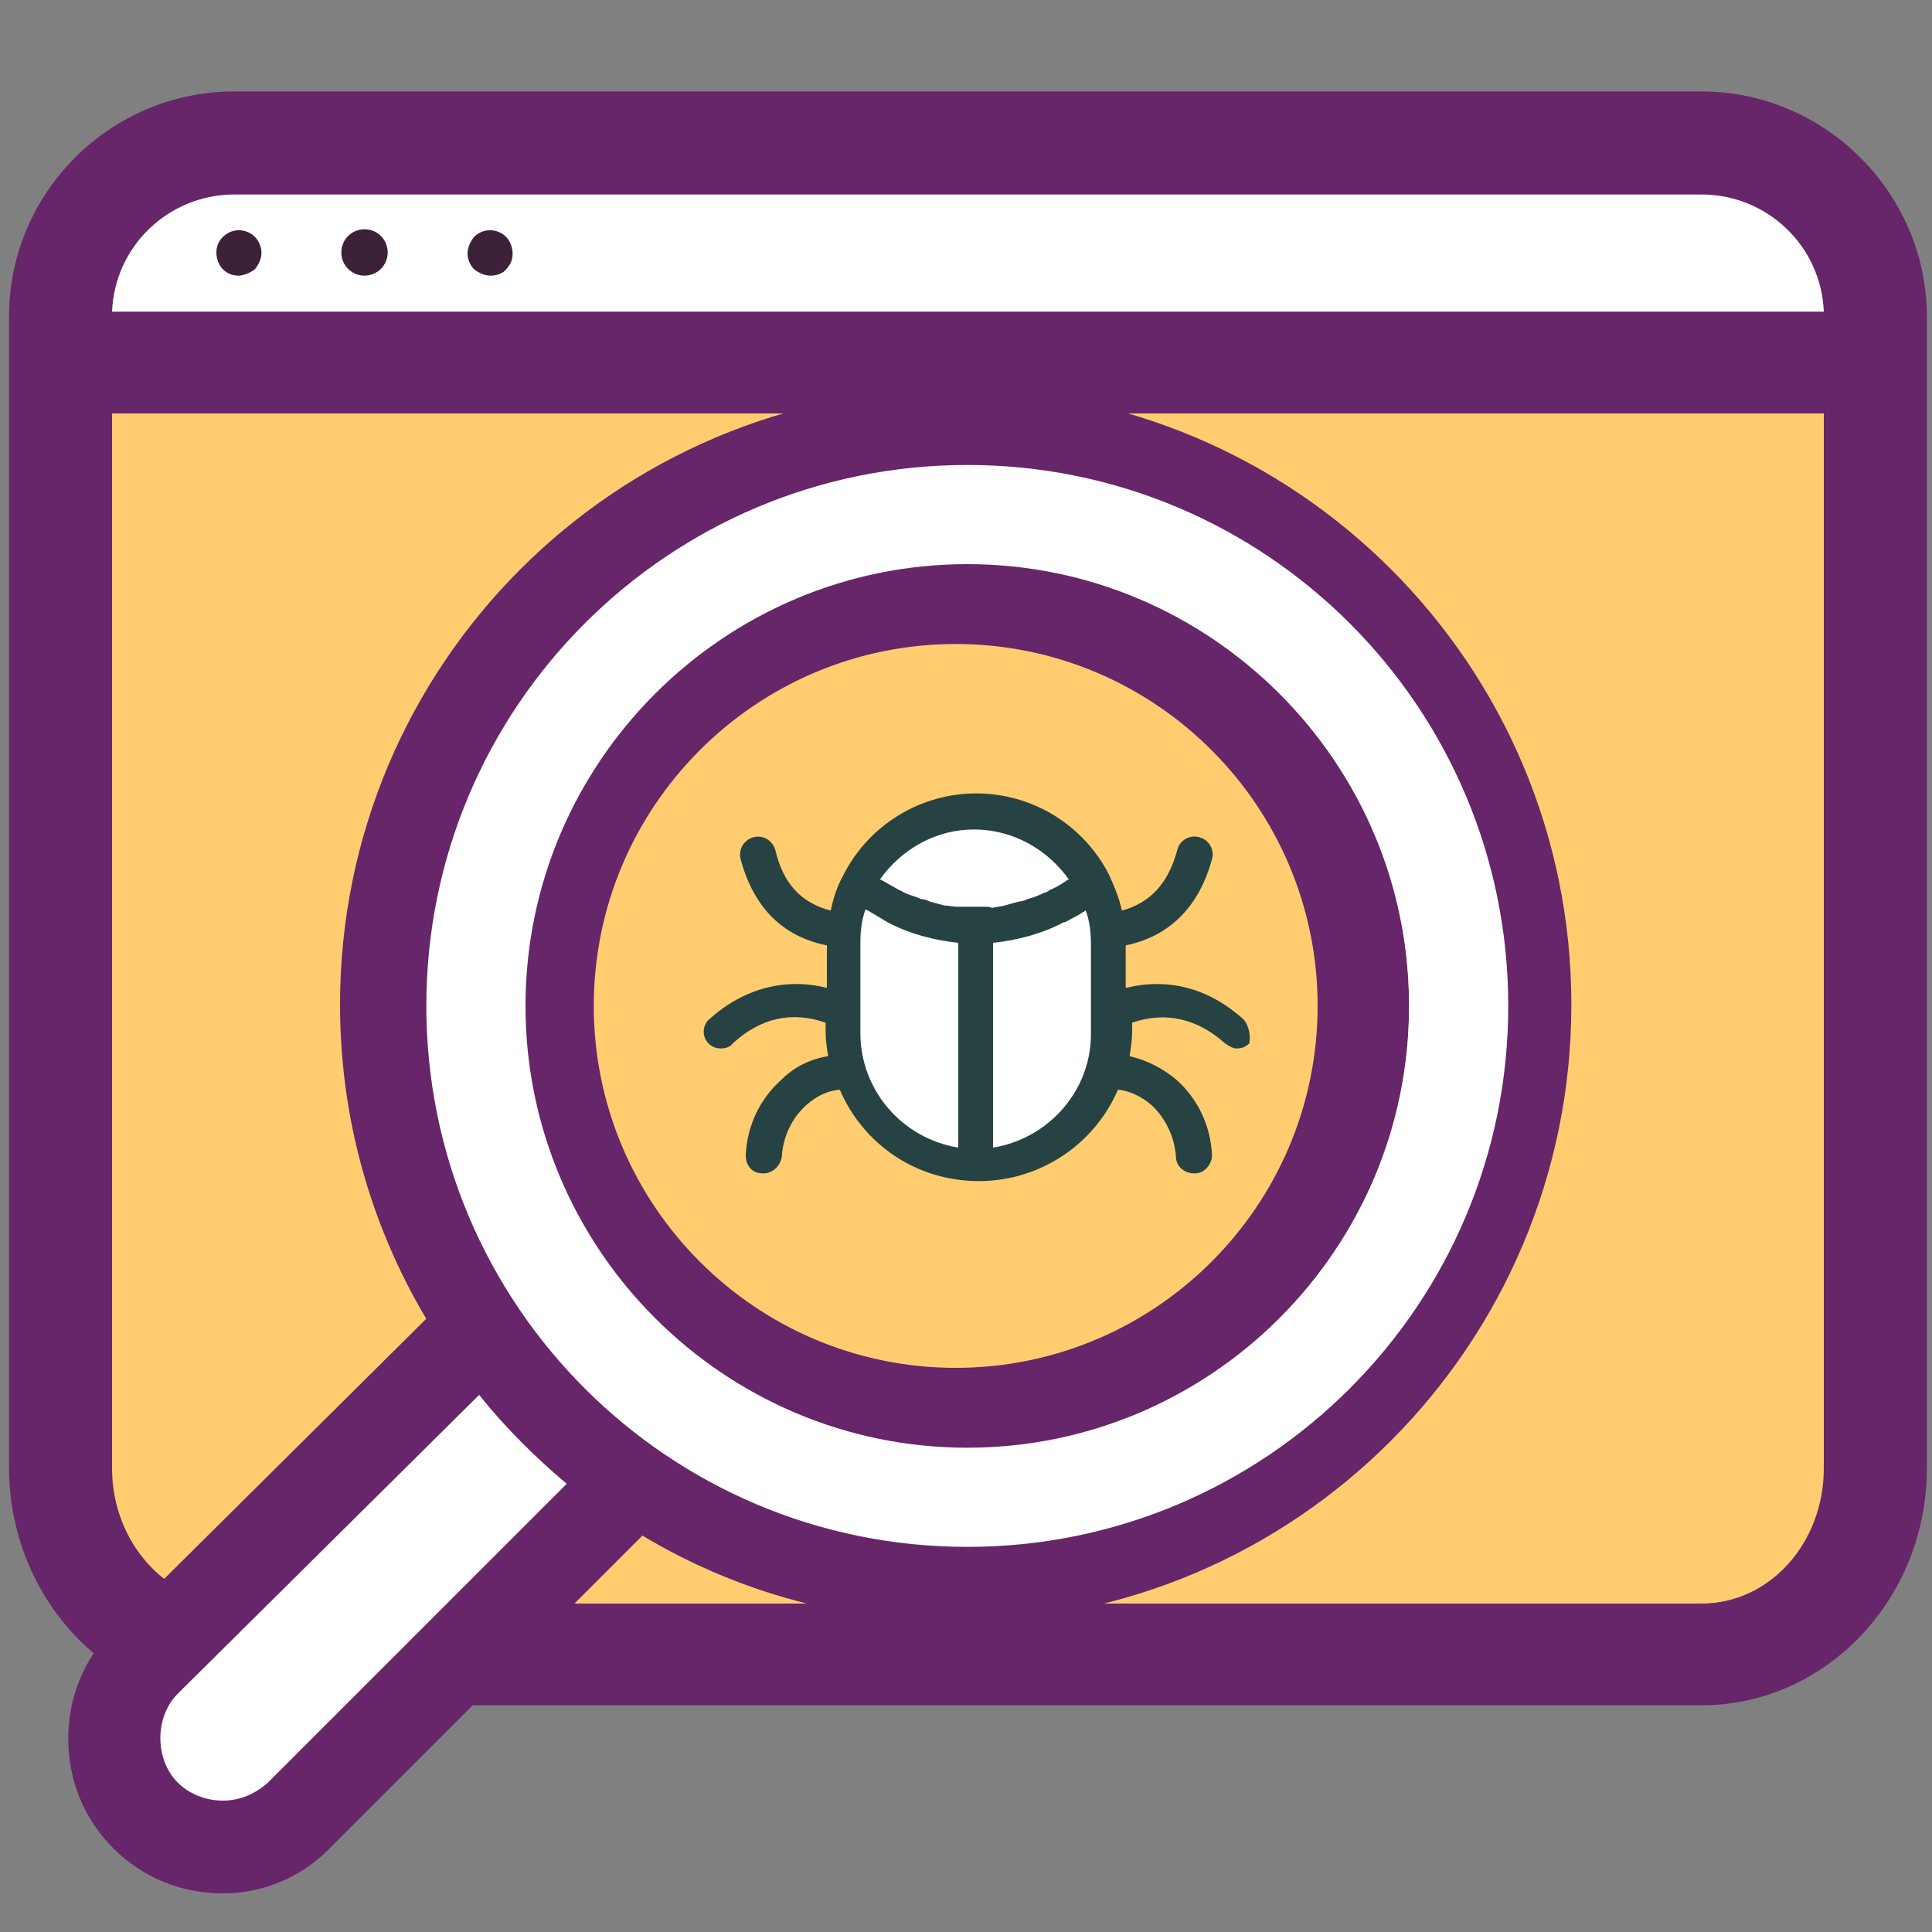 <?xml version="1.0" encoding="utf-8"?>
<!-- Generator: Adobe Illustrator 25.4.1, SVG Export Plug-In . SVG Version: 6.00 Build 0)  -->
<svg version="1.1" id="Layer_1" xmlns="http://www.w3.org/2000/svg" xmlns:xlink="http://www.w3.org/1999/xlink" x="0px" y="0px"
	 viewBox="0 0 150 150" style="enable-background:new 0 0 150 150;" xml:space="preserve">
<rect x="0" y="0" width="150" height="150" fill="#808080" stroke="none"/>
<style type="text/css">
	.st0{display:none;fill:#E9EAEB;}
	.st1{fill:#FFCD70;}
	.st2{fill:#FFFFFF;}
	.st3{fill:#67256A;}
	.st4{fill:#3D2139;}
	.st5{fill:#274242;}
</style>
<circle class="st0" cx="77.6" cy="69.4" r="69.4"/>
<g>
	<g>
		<path class="st1" d="M4.7,114c0,8,6.1,14.5,13.5,14.5h113.9c7.4,0,13.5-6.5,13.5-14.5V28.1H4.7V114z"/>
	</g>
</g>
<g>
	<g>
		<path class="st2" d="M132.1,11.1H18.2c-7.4,0-13.5,6.1-13.5,13.5v3.5h140.9v-3.5C145.6,17.2,139.5,11.1,132.1,11.1z"/>
	</g>
</g>
<g>
	<g>
		<path class="st3" d="M132.1,9.3H18.2c-8.4,0-15.3,6.9-15.3,15.3v3.5V114c0,9,6.9,16.3,15.3,16.3h113.9c8.4,0,15.3-7.3,15.3-16.3
			V28.1v-3.5C147.4,16.2,140.5,9.3,132.1,9.3z M6.5,24.6c0-6.5,5.3-11.7,11.7-11.7h113.9c6.5,0,11.7,5.3,11.7,11.7v1.8H6.5V24.6z
			 M143.8,114c0,7-5.3,12.7-11.7,12.7H18.2c-6.5,0-11.7-5.7-11.7-12.7V29.9h137.4V114z"/>
		<path class="st3" d="M132.1,132.4H18.2c-9.7,0-17.5-8.3-17.5-18.5V24.6c0-9.7,7.9-17.5,17.5-17.5h113.9c9.6,0,17.5,7.9,17.5,17.5
			V114C149.6,124.2,141.7,132.4,132.1,132.4z M8.7,32.1V114c0,5.8,4.3,10.5,9.5,10.5h113.9c5.3,0,9.5-4.7,9.5-10.5V32.1H8.7z
			 M8.7,24.2h132.9c-0.2-5.1-4.4-9.1-9.5-9.1H18.2C13.1,15.1,8.9,19.1,8.7,24.2z"/>
	</g>
</g>
<g>
	<g>
		<path class="st4" d="M18.5,21.4c-0.5,0-0.9-0.2-1.2-0.5c-0.3-0.3-0.5-0.8-0.5-1.3c0-0.5,0.2-0.9,0.5-1.2c0.7-0.7,1.8-0.7,2.5,0
			c0.3,0.3,0.5,0.8,0.5,1.2c0,0.5-0.2,0.9-0.5,1.3C19.4,21.2,18.9,21.4,18.5,21.4z"/>
	</g>
</g>
<g>
	<g>
		<path class="st4" d="M26.5,19.6c0-1,0.8-1.8,1.8-1.8l0,0c1,0,1.8,0.8,1.8,1.8l0,0c0,1-0.8,1.8-1.8,1.8l0,0
			C27.3,21.4,26.5,20.6,26.5,19.6z"/>
	</g>
</g>
<g>
	<g>
		<path class="st4" d="M38.1,21.4c-0.5,0-0.9-0.2-1.3-0.5c-0.3-0.3-0.5-0.8-0.5-1.2c0-0.5,0.2-0.9,0.5-1.3c0.7-0.7,1.8-0.7,2.5,0
			c0.3,0.3,0.5,0.8,0.5,1.3c0,0.5-0.2,0.9-0.5,1.2C39.1,21.2,38.6,21.4,38.1,21.4z"/>
	</g>
</g>
<g>
	<g>
		<g>
			<path class="st2" d="M84.9,68.4c-1.7-3.3-5.2-5.6-9.1-5.6c-4,0-7.4,2.3-9.1,5.6c0.9,0.7,0.9,0.7,0,0c-0.7,1.4-1.2,3-1.2,4.8v7
				c0,5.7,4.6,10.3,10.3,10.3c5.7,0,10.3-4.6,10.3-10.3v-7C86,71.5,85.6,69.9,84.9,68.4z"/>
		</g>
	</g>
	<g>
		<g>
			<path class="st5" d="M96.5,79.1c-2.7-2.4-5.8-3.2-9.1-2.4v-3.3c3.4-0.7,5.7-3,6.7-6.7c0.2-0.7-0.2-1.5-1-1.7
				c-0.7-0.2-1.5,0.2-1.7,1c-0.7,2.6-2.1,4.1-4.3,4.7c-0.2-1-0.6-1.9-1-2.8l0,0c-2-3.9-6-6.3-10.3-6.3c-4.3,0-8.3,2.4-10.3,6.3l0,0
				c-0.5,0.9-0.8,1.8-1,2.8c-2.3-0.6-3.7-2.1-4.3-4.7c-0.2-0.7-0.9-1.2-1.7-1c-0.7,0.2-1.2,0.9-1,1.7c1,3.7,3.2,6,6.7,6.7v3.3
				c-3.2-0.8-6.4,0-9.1,2.4c-0.6,0.5-0.6,1.4-0.1,1.9c0.3,0.3,0.6,0.4,1,0.4c0.3,0,0.7-0.1,0.9-0.4c2.2-2,4.6-2.5,7.2-1.6v0.7
				c0,0.7,0.1,1.3,0.2,1.9c-1.3,0.2-2.6,0.8-3.6,1.8c-1.7,1.5-2.7,3.6-2.8,5.9c0,0.8,0.5,1.4,1.3,1.4c0,0,0,0,0.1,0
				c0.7,0,1.3-0.6,1.4-1.3c0.1-1.6,0.8-3,1.9-4c0.8-0.7,1.6-1.1,2.6-1.2c1.8,4.2,5.9,7.1,10.8,7.1c4.8,0,9-2.9,10.8-7.1
				c0.9,0.1,1.8,0.5,2.6,1.2c1.1,1,1.8,2.5,1.9,4c0,0.7,0.6,1.3,1.4,1.3c0,0,0.1,0,0.1,0c0.7,0,1.3-0.7,1.3-1.4
				c-0.1-2.3-1.1-4.4-2.8-5.9c-1.1-0.9-2.3-1.5-3.6-1.8c0.1-0.6,0.2-1.3,0.2-1.9v-0.7c2.6-0.9,5.1-0.3,7.2,1.6
				c0.3,0.2,0.6,0.4,0.9,0.4c0.4,0,0.7-0.1,1-0.4C97.1,80.5,97,79.6,96.5,79.1z M74.4,89.1c-4.3-0.7-7.6-4.4-7.6-8.9v-7
				c0-0.9,0.1-1.8,0.4-2.6c0.1,0,0.1,0.1,0.2,0.1c0.5,0.3,1,0.6,1.5,0.9c0,0,0,0,0,0c1.7,0.9,3.6,1.4,5.5,1.6V89.1z M76.5,70.4
				c-0.3,0-0.5,0-0.8,0l0,0c-0.3,0-0.5,0-0.8,0c-0.2,0-0.4,0-0.6,0c-0.3,0-0.7-0.1-1-0.1c-0.4-0.1-0.7-0.2-1.1-0.3
				c-0.2-0.1-0.5-0.2-0.7-0.2c-0.4-0.2-0.9-0.3-1.3-0.5c-0.2-0.1-0.3-0.2-0.4-0.2c-0.5-0.3-0.9-0.5-1.4-0.8c0,0-0.1,0-0.1,0
				c1.7-2.4,4.4-3.9,7.3-3.9c3,0,5.7,1.5,7.4,3.9c0,0,0,0-0.1,0c-0.4,0.3-0.9,0.6-1.4,0.8c-0.1,0.1-0.3,0.2-0.4,0.2
				c-0.4,0.2-0.9,0.4-1.3,0.5c-0.2,0.1-0.5,0.2-0.7,0.2c-0.4,0.1-0.7,0.2-1.1,0.3c-0.3,0.1-0.7,0.1-1,0.2
				C76.9,70.4,76.7,70.4,76.5,70.4z M77.1,89.1V73.2c1.9-0.2,3.8-0.7,5.5-1.6c0,0,0.1,0,0.1,0c0.5-0.3,1-0.5,1.4-0.8
				c0.1,0,0.1-0.1,0.2-0.1c0.3,0.8,0.4,1.7,0.4,2.6v7C84.7,84.7,81.4,88.4,77.1,89.1z"/>
		</g>
	</g>
</g>
<g>
	<path class="st2" d="M39.9,127.2c-7.5,2-7.3,8.4-14,13c-6.2,4.2-7.9,8.1-12.3,3.9c-2-2-4.9-3.7-5-4.5C7,128.3,28,101.8,40.7,105
		c8,2,11.8,4,10,7.1C50.2,113,41.3,126.9,39.9,127.2z"/>
</g>
<g>
	<g>
		<g>
			<g>
				<g>
					<path class="st3" d="M41.3,78.1c0-18.2,14.8-32.9,32.9-32.9s32.9,14.8,32.9,32.9c0,18.2-14.8,32.9-32.9,32.9
						S41.3,96.2,41.3,78.1z M104.5,78.1c0-16.7-13.6-30.3-30.3-30.3S43.9,61.4,43.9,78.1c0,16.7,13.6,30.3,30.3,30.3
						S104.5,94.8,104.5,78.1z"/>
					<path class="st3" d="M74.2,113.2C54.8,113.2,39,97.5,39,78.1s15.8-35.2,35.2-35.2s35.2,15.8,35.2,35.2S93.6,113.2,74.2,113.2z
						 M74.2,50c-15.5,0-28.1,12.6-28.1,28.1s12.6,28.1,28.1,28.1c15.5,0,28.1-12.6,28.1-28.1S89.7,50,74.2,50z"/>
				</g>
			</g>
		</g>
	</g>
	<g>
		<g>
			<g>
				<g>
					<path class="st3" d="M7.5,135c0-2.6,1-5.1,2.9-6.9L36.7,102c0.3-0.3,0.7-0.4,1.1-0.4c0.4,0,0.7,0.2,1,0.6
						c3.1,4.5,7,8.4,11.5,11.5c0.3,0.2,0.5,0.6,0.6,1c0,0.4-0.1,0.8-0.4,1.1l-26.2,26.2c-1.8,1.8-4.3,2.9-6.9,2.9s-5.1-1-6.9-2.9
						C8.5,140.1,7.5,137.6,7.5,135z M37.4,105l-25.2,25c-2.7,2.7-2.7,7.4,0,10.1c1.3,1.3,3.1,2.1,5,2.1c1.9,0,3.7-0.7,5-2.1v0
						L47.4,115C43.6,112.2,40.2,108.8,37.4,105z"/>
					<path class="st3" d="M17.3,147c-3.2,0-6.2-1.2-8.5-3.5c-2.3-2.3-3.5-5.3-3.5-8.5c0-3.2,1.2-6.2,3.5-8.5l26.3-26.1
						c0.7-0.7,1.8-1.1,2.8-1c1,0.1,2,0.7,2.6,1.5c2.9,4.3,6.6,8,10.9,10.9c0.9,0.6,1.4,1.5,1.5,2.6c0.1,1.1-0.3,2.1-1,2.8
						l-26.2,26.2C23.5,145.7,20.5,147,17.3,147z M37.2,108.3l-23.4,23.2c-1.8,1.8-1.8,5.1,0,6.9c0.9,0.9,2.2,1.4,3.5,1.4
						s2.5-0.5,3.5-1.4L44,115.2C41.5,113.1,39.2,110.8,37.2,108.3z"/>
				</g>
			</g>
		</g>
	</g>
	<g>
		<g>
			<g>
				<g>
					<path class="st3" d="M28.6,78.1c0-25.1,20.5-45.6,45.6-45.6s45.6,20.5,45.6,45.6c0,25.1-20.5,45.6-45.6,45.6
						c-9.1,0-18-2.7-25.5-7.8c-4.8-3.3-8.9-7.3-12.2-12.2C31.3,96.1,28.6,87.3,28.6,78.1z M117.2,78.1c0-23.7-19.3-43-43-43
						s-43,19.3-43,43c0,8.7,2.6,17,7.4,24.1c3.1,4.5,7,8.4,11.5,11.5c7.1,4.8,15.4,7.3,24,7.3C97.9,121,117.2,101.8,117.2,78.1z"/>
					<path class="st3" d="M74.2,125.9c-9.6,0-18.8-2.8-26.7-8.2c-5-3.4-9.3-7.7-12.8-12.8c-5.4-7.9-8.3-17.2-8.3-26.9
						c0-26.4,21.4-47.8,47.8-47.8c26.4,0,47.8,21.4,47.8,47.8C122,104.4,100.6,125.9,74.2,125.9z M74.2,37.3
						c-22.5,0-40.8,18.3-40.8,40.8c0,8.2,2.4,16.1,7.1,22.9c2.9,4.3,6.6,8,10.9,10.9c6.7,4.6,14.6,7,22.8,7
						c22.5,0,40.8-18.3,40.8-40.8S96.7,37.3,74.2,37.3z"/>
				</g>
			</g>
		</g>
	</g>
</g>
<g>
	<g>
		<path class="st2" d="M75.1,120.1c-23.2,0-42-18.8-42-42s18.8-42,42-42s42,18.8,42,42S98.3,120.1,75.1,120.1z M75.1,43.8
			c-18.9,0-34.3,15.4-34.3,34.3c0,18.9,15.4,34.3,34.3,34.3c18.9,0,34.3-15.4,34.3-34.3C109.4,59.2,94,43.8,75.1,43.8z"/>
	</g>
</g>
</svg>
